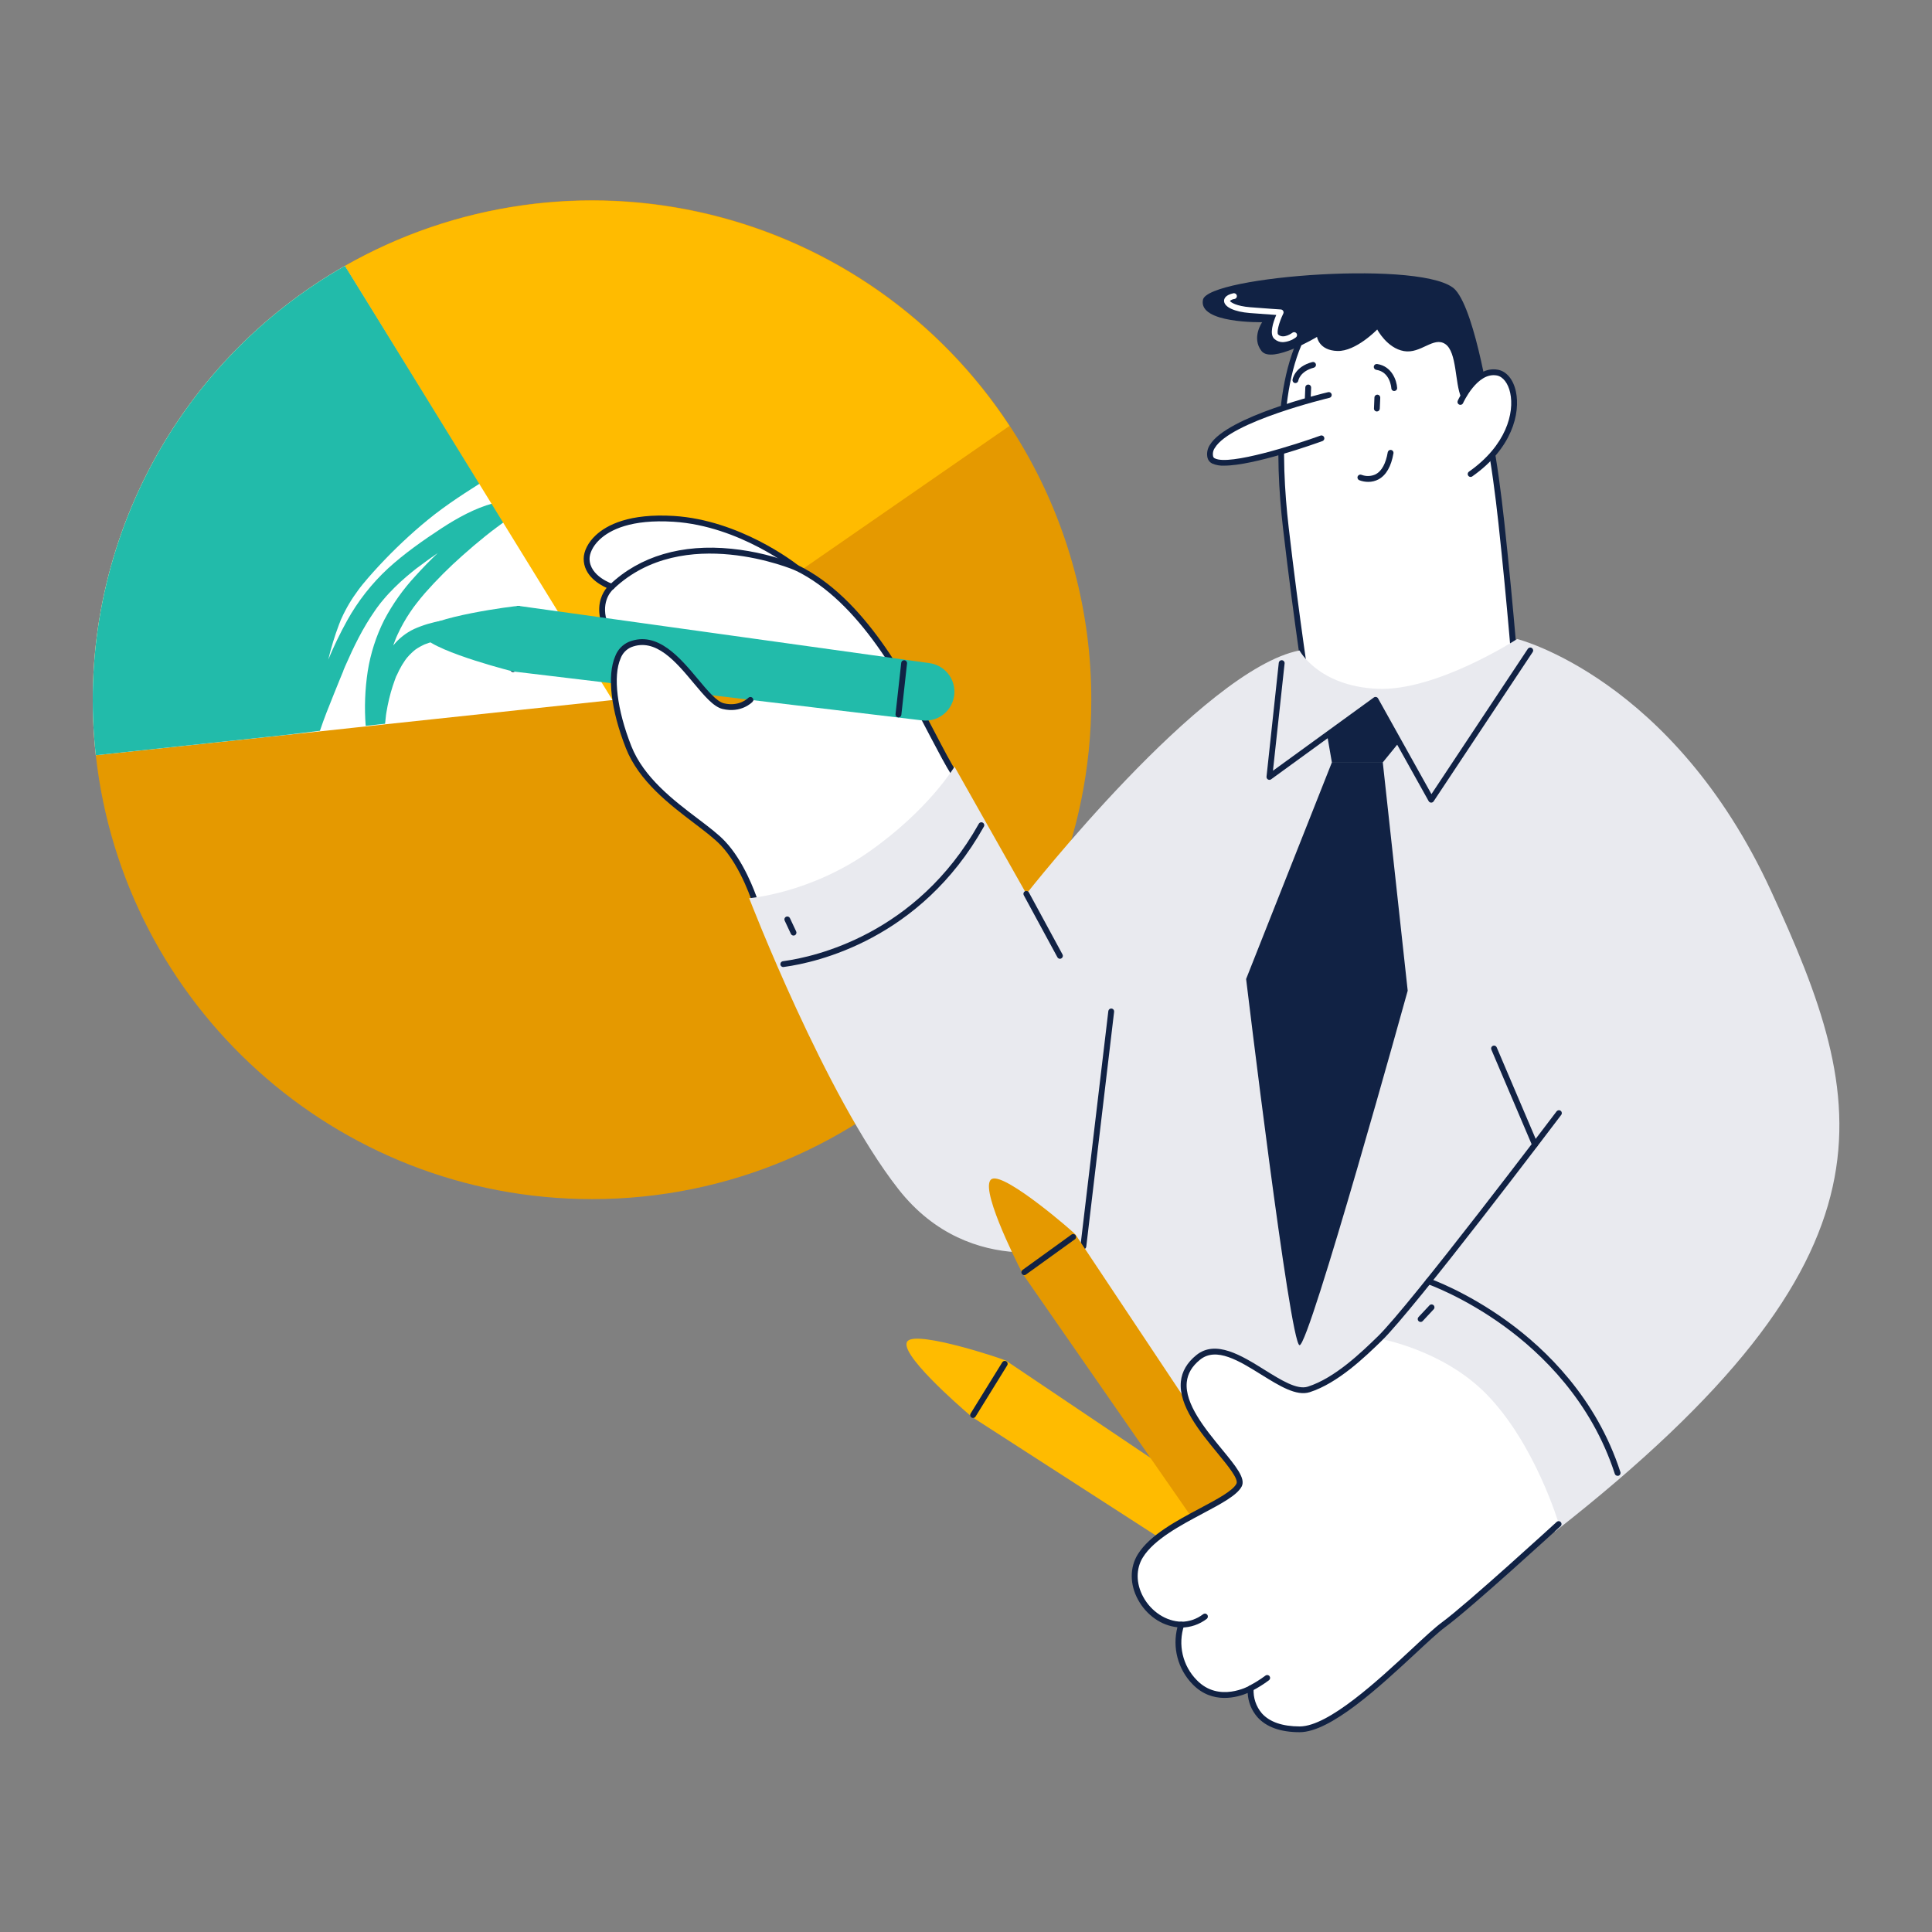 <svg width="1200" height="1200" viewBox="0 0 1200 1200" fill="none" xmlns="http://www.w3.org/2000/svg">
<rect x="0" y="0" width="1200" height="1200" fill="#808080" stroke="none"/>
<path d="M813.48 438.18C813.48 438.18 802.42 372.494 798.32 325.012C791.456 245.325 797.248 177.071 859.348 176.505C909.828 176.047 924.264 252.469 932.12 321.614C938.672 379.446 942.336 431.928 942.336 431.928L849.708 473.556L813.48 438.18Z" fill="white"/>
<path d="M849.708 475.328C849.256 475.312 848.824 475.128 848.504 474.808L812.284 439.472C812.004 439.2 811.816 438.844 811.756 438.46C811.672 437.94 803.684 386.651 796.9 328.049C791.672 282.903 790.984 222.819 817.384 192.987C827.948 181.011 842.104 174.915 859.444 174.698H859.924C911.192 174.698 926.324 250.397 934.372 324.518C940.456 380.471 944.216 431.292 944.264 431.748C944.288 432.12 944.2 432.488 944.008 432.808C943.816 433.128 943.532 433.38 943.192 433.532L850.564 475.12C850.3 475.26 850.004 475.332 849.708 475.328ZM815.176 437.304L850.116 471.364L940.48 430.808C939.852 422.616 936.24 375.892 930.696 324.904C922.78 252.385 908.204 178.373 859.792 178.373H859.36C843.08 178.529 829.828 184.264 819.972 195.433C794.516 224.216 795.296 283.193 800.432 327.627C806.816 382.772 814.26 431.388 815.176 437.304Z" fill="#112244"/>
<path d="M926.156 257.312C926.156 257.312 911.48 255.433 907.54 246.758C903.6 238.084 905.02 218.686 897.708 213.71C890.396 208.734 882.564 219.89 872.02 218.071C861.48 216.252 855.42 204.649 855.42 204.649C855.42 204.649 842.224 218.36 830.684 217.999C819.14 217.638 818.032 209.252 818.032 209.252C818.032 209.252 789.948 226.204 783.552 218.011C777.152 209.818 783.96 200.119 783.96 200.119C783.96 200.119 744.128 201.035 747.176 186.192C750.224 171.348 887.3 161.095 904.08 180.167C916.864 194.601 926.156 257.312 926.156 257.312Z" fill="#112244"/>
<path d="M907.068 249.662C907.068 249.662 916.336 228.842 930.068 231.445C943.804 234.047 948.864 269.53 913.444 294.434L907.068 249.662Z" fill="white"/>
<path d="M913.444 296.24C913.056 296.243 912.68 296.123 912.368 295.896C912.056 295.67 911.824 295.35 911.708 294.982C911.592 294.614 911.592 294.219 911.716 293.854C911.84 293.488 912.08 293.172 912.396 292.951C935.588 276.65 940.696 256.384 938.008 243.987C936.732 238.071 933.564 233.951 929.732 233.216C917.552 230.914 908.816 250.204 908.732 250.396C908.536 250.836 908.176 251.18 907.728 251.353C907.28 251.526 906.78 251.513 906.34 251.318C905.9 251.123 905.556 250.762 905.384 250.313C905.212 249.865 905.224 249.366 905.42 248.927C905.828 248.023 915.444 226.842 930.408 229.65C935.768 230.662 939.936 235.674 941.552 243.192C944.456 256.674 939.144 278.566 914.48 295.879C914.18 296.108 913.82 296.234 913.444 296.24Z" fill="#112244"/>
<path d="M825.372 245.324C825.372 245.324 746.516 264.023 751.804 284.023C755.008 296.072 820.948 272.204 820.948 272.204L825.372 245.324Z" fill="white"/>
<path d="M760.38 289.216C757.832 289.359 755.284 288.914 752.936 287.915C752.24 287.583 751.62 287.106 751.12 286.516C750.624 285.926 750.256 285.236 750.044 284.493C749.708 283.118 749.66 281.689 749.9 280.294C750.14 278.899 750.664 277.568 751.44 276.385C762.068 258.662 822.396 244.18 824.936 243.577C825.404 243.467 825.896 243.547 826.304 243.799C826.708 244.051 827 244.454 827.112 244.921C827.22 245.387 827.14 245.879 826.888 246.286C826.64 246.694 826.236 246.985 825.768 247.095C825.152 247.24 764.32 261.818 754.528 278.252C753.996 279.019 753.632 279.887 753.46 280.802C753.284 281.717 753.304 282.658 753.516 283.565C753.596 283.825 753.736 284.062 753.92 284.26C754.104 284.458 754.332 284.612 754.588 284.71C763.516 289.385 805.044 276.047 820.296 270.517C820.74 270.396 821.208 270.447 821.612 270.658C822.016 270.869 822.328 271.226 822.48 271.656C822.632 272.086 822.616 272.559 822.436 272.977C822.252 273.397 821.92 273.731 821.504 273.915C816.624 275.698 778.756 289.216 760.38 289.216ZM855.2 255.578H855.116C854.88 255.57 854.648 255.515 854.432 255.416C854.216 255.317 854.02 255.175 853.86 255C853.7 254.825 853.576 254.62 853.496 254.396C853.416 254.173 853.38 253.935 853.396 253.698L853.684 246.855C853.692 246.617 853.752 246.384 853.852 246.169C853.952 245.954 854.092 245.76 854.268 245.6C854.444 245.439 854.648 245.315 854.872 245.233C855.096 245.152 855.332 245.115 855.568 245.126C855.808 245.136 856.04 245.193 856.256 245.293C856.472 245.393 856.664 245.535 856.824 245.711C856.984 245.885 857.108 246.091 857.192 246.314C857.272 246.537 857.308 246.774 857.3 247.011L857.008 253.855C856.988 254.319 856.788 254.757 856.452 255.079C856.116 255.399 855.668 255.578 855.2 255.578Z" fill="#112244"/>
<path d="M812.272 249.312H812.2C811.72 249.291 811.268 249.079 810.944 248.725C810.62 248.37 810.448 247.901 810.468 247.421L810.756 240.589C810.764 240.352 810.82 240.119 810.92 239.903C811.02 239.688 811.16 239.494 811.336 239.333C811.512 239.171 811.716 239.047 811.94 238.964C812.16 238.882 812.396 238.845 812.636 238.855C812.872 238.864 813.104 238.92 813.32 239.02C813.536 239.119 813.732 239.26 813.892 239.435C814.052 239.609 814.18 239.814 814.26 240.037C814.344 240.26 814.38 240.497 814.372 240.734L814.08 247.577C814.06 248.043 813.86 248.483 813.524 248.805C813.188 249.128 812.74 249.31 812.272 249.312ZM865.984 242.891C865.524 242.891 865.08 242.716 864.744 242.4C864.408 242.084 864.204 241.652 864.176 241.192C864.176 240.734 863.42 230.987 854.84 229.71C854.36 229.639 853.928 229.382 853.64 228.993C853.352 228.604 853.228 228.117 853.3 227.637C853.368 227.158 853.628 226.726 854.016 226.437C854.404 226.148 854.892 226.025 855.372 226.095C864.588 227.469 867.528 236.409 867.78 240.939C867.796 241.176 867.764 241.414 867.684 241.639C867.608 241.864 867.488 242.071 867.328 242.249C867.172 242.427 866.98 242.572 866.764 242.676C866.552 242.78 866.32 242.841 866.08 242.855L865.984 242.891ZM804.612 237.939H804.332C803.86 237.864 803.436 237.606 803.152 237.221C802.868 236.835 802.748 236.353 802.816 235.879C802.816 235.541 804.176 227.746 815.104 224.878C815.568 224.755 816.06 224.821 816.476 225.062C816.892 225.303 817.192 225.698 817.316 226.161C817.44 226.625 817.372 227.118 817.132 227.533C816.892 227.947 816.496 228.249 816.032 228.372C807.372 230.649 806.396 236.36 806.396 236.421C806.324 236.843 806.104 237.227 805.78 237.505C805.452 237.782 805.04 237.936 804.612 237.939ZM849.852 299.301C847.932 299.303 846.028 298.947 844.236 298.253C843.796 298.062 843.448 297.705 843.272 297.259C843.096 296.812 843.1 296.314 843.292 295.873C843.484 295.432 843.84 295.085 844.284 294.907C844.732 294.73 845.232 294.737 845.672 294.927C847.096 295.472 848.62 295.719 850.144 295.653C851.672 295.587 853.164 295.209 854.54 294.542C858.252 292.517 860.756 287.903 861.972 280.819C862.08 280.372 862.352 279.983 862.736 279.731C863.12 279.479 863.584 279.382 864.04 279.46C864.492 279.538 864.896 279.785 865.172 280.152C865.448 280.519 865.576 280.977 865.528 281.433C864.116 289.686 860.984 295.168 856.224 297.735C854.264 298.779 852.076 299.318 849.852 299.301Z" fill="#112244"/>
<path d="M796.828 212.517C794.86 212.54 792.956 211.812 791.504 210.481C788.284 207.601 790.804 200.035 792.708 195.625C789.396 195.396 783.248 194.975 776.236 194.42C766.816 193.662 760.576 190.806 760.296 187.071C760.212 185.734 760.828 183.312 766.008 182.167C766.244 182.11 766.484 182.1 766.724 182.138C766.96 182.177 767.188 182.262 767.396 182.39C767.6 182.517 767.776 182.685 767.916 182.882C768.052 183.079 768.152 183.302 768.204 183.537C768.256 183.773 768.26 184.016 768.216 184.253C768.172 184.49 768.08 184.716 767.948 184.917C767.812 185.119 767.644 185.292 767.44 185.425C767.24 185.559 767.016 185.652 766.78 185.698C765.736 185.816 764.748 186.234 763.936 186.902C764.332 187.758 767.888 190.143 776.528 190.83C786.972 191.674 795.468 192.204 795.552 192.216C795.848 192.232 796.136 192.323 796.388 192.478C796.64 192.633 796.852 192.849 797 193.106C797.148 193.362 797.232 193.652 797.244 193.949C797.252 194.246 797.188 194.54 797.056 194.806C794.26 200.565 792.78 206.77 793.936 207.818C797.284 210.806 802.672 206.722 802.72 206.674C803.1 206.381 803.58 206.252 804.056 206.314C804.532 206.376 804.964 206.625 805.256 207.005C805.548 207.385 805.676 207.866 805.616 208.342C805.552 208.817 805.304 209.249 804.924 209.541C802.576 211.303 799.76 212.338 796.828 212.517Z" fill="white"/>
<path d="M677.828 434.676C677.828 605.956 538.984 744.788 367.716 744.788C208.088 744.788 76.617 624.16 59.508 469.084C52.797 408.844 63.875 347.956 91.373 293.938C118.871 239.921 161.586 195.138 214.244 165.119H214.317C261.48 138.216 314.884 124.175 369.181 124.403C423.48 124.63 476.764 139.117 523.7 166.413C570.636 193.71 609.58 232.858 636.628 279.938C663.68 327.018 677.884 380.378 677.828 434.676Z" fill="#E59900"/>
<path d="M381.728 434.676L239.064 449.904L227.016 451.204L198.533 454.28L174.364 456.868L59.508 469.084C52.797 408.844 63.875 347.956 91.373 293.938C118.871 239.921 161.586 195.138 214.244 165.119H214.317L289.848 286.807L298.173 300.216L306.016 312.795L313.125 324.156L381.547 434.34L381.728 434.676Z" fill="white"/>
<path d="M313.125 324.156C311.558 325.289 309.992 326.445 308.45 327.602L306.558 329.048C306.498 329.048 306.197 329.313 306.028 329.457H305.944L305.438 329.867C304.233 330.831 302.944 331.819 301.715 332.795C296.799 336.747 291.98 340.831 287.257 345.048C279.022 352.329 271.244 360.111 263.968 368.349C263.052 369.41 262.16 370.482 261.269 371.554L260.064 373.072L259.546 373.723L259.196 374.169L259.124 374.253C259.106 374.286 259.082 374.315 259.052 374.337L258.739 374.735L258.064 375.627L256.859 377.205C256.16 378.181 255.474 379.157 254.799 380.169C251.79 384.616 249.15 389.303 246.907 394.181C246.751 394.53 246.594 394.868 246.45 395.205L246.22 395.711C246.185 395.768 246.157 395.828 246.136 395.892C246.136 395.976 246.076 396.037 246.076 396.049C245.931 396.386 245.799 396.723 245.666 397.073C245.22 398.193 244.799 399.313 244.389 400.448L244.232 400.916C247.706 396.607 252.098 393.128 257.088 390.735C262.628 388.261 268.463 386.507 274.45 385.518C275.914 385.144 277.466 385.352 278.78 386.098C280.094 386.844 281.068 388.07 281.498 389.518C281.901 390.983 281.706 392.549 280.956 393.87C280.206 395.191 278.962 396.161 277.498 396.567C274.39 397.157 271.293 397.771 268.245 398.699C266.835 399.121 265.438 399.603 264.04 400.132L263.775 400.216L263.654 400.288L262.908 400.628C262.245 400.928 261.582 401.276 260.944 401.64C259.839 402.248 258.773 402.924 257.751 403.664L257.63 403.748H257.702L257.076 404.228C256.582 404.652 256.1 405.084 255.63 405.544C254.741 406.38 253.897 407.268 253.1 408.192C252.811 408.532 252.546 408.868 252.269 409.216C252.16 409.376 251.751 409.904 251.63 410.096C250.252 412.056 249.02 414.112 247.944 416.252C247.377 417.34 246.895 418.448 246.377 419.556C246.382 419.532 246.382 419.508 246.377 419.484C246.315 419.592 246.263 419.704 246.22 419.82V419.76C246.153 419.956 246.072 420.152 245.98 420.34C245.763 420.892 245.558 421.424 245.365 421.976C243.41 427.272 241.875 432.716 240.775 438.252C240.474 439.724 240.208 441.216 239.968 442.712C239.883 443.28 239.787 443.916 239.702 444.46C239.698 444.544 239.698 444.628 239.702 444.712C239.642 445.108 239.594 445.52 239.558 445.916C239.413 447.12 239.293 448.328 239.184 449.532L227.136 450.832C226.262 439.52 226.687 428.144 228.401 416.928C230.16 405.816 233.631 395.047 238.69 385C243.898 375.135 250.379 365.996 257.968 357.819C262.418 352.887 267.06 348.116 271.896 343.506C267.666 346.433 263.462 349.409 259.401 352.53L259.293 352.614H259.233C259.165 352.653 259.104 352.701 259.052 352.759C258.678 353.048 258.305 353.325 257.944 353.627C257.269 354.149 256.606 354.679 255.956 355.217C254.775 356.173 253.618 357.137 252.486 358.108C249.907 360.313 247.413 362.59 245.016 364.976C242.618 367.361 240.317 369.795 238.136 372.422C237.606 373.048 237.076 373.699 236.558 374.325C236.365 374.579 236.172 374.831 235.968 375.073C235.968 375.157 235.847 375.217 235.799 375.289L235.69 375.446C234.738 376.651 233.811 377.94 232.919 379.229C229.196 384.599 225.82 390.201 222.811 396C219.762 401.832 217.016 407.808 214.377 413.832C214.052 414.604 213.714 415.376 213.401 416.132C213.401 416.264 213.304 416.352 213.268 416.448C213.273 416.484 213.273 416.52 213.268 416.556C213.268 416.556 213.268 416.556 213.268 416.616C213.273 416.636 213.273 416.656 213.268 416.676C213.136 416.94 213.028 417.24 212.907 417.52C212.292 418.976 211.702 420.436 211.1 421.892C209.814 425.04 208.538 428.196 207.268 431.364C204.268 438.808 201.244 446.292 198.714 453.904L177.1 456.532L174.425 456.82L59.508 469.084C52.797 408.844 63.875 347.956 91.373 293.938C118.871 239.921 161.586 195.138 214.244 165.119H214.317L289.848 286.807L290.655 288.096L298.173 300.216C291.872 304.216 285.582 308.253 279.45 312.542C276.426 314.662 272.751 317.361 270.221 319.301C267.69 321.241 264.317 324.024 261.546 326.361C251.027 335.334 241.114 344.994 231.871 355.277C229.574 357.823 227.341 360.418 225.172 363.06L223.594 365.06C223.503 365.172 223.418 365.288 223.341 365.41L222.654 366.313C221.63 367.687 220.654 369.072 219.69 370.494C217.78 373.329 216.03 376.27 214.449 379.301C213.642 380.819 212.883 382.374 212.184 383.94L211.714 384.964C211.714 384.964 211.522 385.422 211.389 385.747V385.831C211.362 385.885 211.342 385.942 211.329 386C211.244 386.205 211.148 386.422 211.136 386.47C210.955 386.916 210.786 387.362 210.606 387.795C207.896 394.948 205.65 402.268 203.883 409.712C207.328 401.428 211.234 393.342 215.582 385.494C222.304 373.357 230.928 362.374 241.124 352.964C251.329 343.663 262.811 335.614 274.305 328.084C284.185 321.65 294.787 315.783 306.173 312.626L313.125 324.156Z" fill="#22BBAA"/>
<path d="M627.02 264.53L381.547 434.412L380.342 434.7L214.244 165.119H214.317C282.863 126.152 363.672 114.742 440.328 133.206C516.984 151.671 583.736 198.625 627.02 264.53Z" fill="#FFBB00"/>
<path d="M318.691 417.46H318.522C318.286 417.436 318.056 417.368 317.845 417.26C317.635 417.148 317.448 417 317.296 416.816C317.144 416.632 317.029 416.424 316.958 416.196C316.888 415.968 316.862 415.732 316.884 415.496L320.197 377.964C320.24 377.485 320.472 377.042 320.842 376.734C321.211 376.425 321.688 376.276 322.167 376.319C322.646 376.363 323.089 376.595 323.397 376.964C323.706 377.333 323.855 377.81 323.812 378.289L320.474 415.82C320.435 416.268 320.23 416.684 319.9 416.984C319.57 417.288 319.139 417.456 318.691 417.46Z" fill="#112244"/>
<path d="M193.545 402C197.622 393.005 203 384.658 209.509 377.229C211.04 375.483 208.485 372.916 206.943 374.675C200.217 382.322 194.652 390.916 190.425 400.18C189.473 402.276 192.582 404.12 193.545 402ZM184.039 425.24C184.056 425.34 184.08 425.436 184.112 425.532C184.112 425.532 184.112 425.592 184.112 425.616C184.112 425.64 184.075 425.436 184.039 425.24ZM190.172 400.06C190.158 400.096 190.138 400.128 190.112 400.156C190.144 400.068 190.185 399.985 190.232 399.905L190.172 400.06Z" fill="#22BBAA"/>
<path d="M184.124 425.652C184.124 425.568 184.124 425.436 184.039 425.24C184.056 425.34 184.08 425.436 184.112 425.532C184.112 425.532 184.124 425.628 184.124 425.652ZM184.328 421.448C184.319 421.38 184.319 421.308 184.328 421.24C184.321 421.264 184.321 421.292 184.328 421.316C184.32 421.356 184.32 421.404 184.328 421.448ZM190.184 400.06C190.184 400.06 190.184 400.06 190.184 400.12C190.17 400.156 190.15 400.188 190.124 400.216C190.141 400.164 190.161 400.112 190.184 400.06ZM239.112 422.304C239.118 422.34 239.118 422.376 239.112 422.412C239.122 422.436 239.122 422.468 239.112 422.496C239.107 422.516 239.107 422.536 239.112 422.556C239.094 422.472 239.094 422.384 239.112 422.304ZM239.124 422.216C239.129 422.236 239.129 422.26 239.124 422.28V422.216ZM246.184 395.952L246.124 396.097C246.139 396.047 246.16 395.998 246.184 395.952ZM246.269 419.748C246.274 419.772 246.274 419.796 246.269 419.82V419.904C246.254 419.944 246.234 419.98 246.208 420.012V420.072C246.22 419.964 246.24 419.856 246.269 419.748ZM251.919 409.7C251.982 409.628 252.039 409.552 252.088 409.472L251.919 409.7ZM257.678 403.916H257.606L257.727 403.832L257.678 403.916ZM300.124 326.952L300.354 326.867L300.173 326.94L300.124 326.952Z" fill="#22BBAA"/>
<path d="M591.788 482.568C577.848 456.688 548.644 380.675 494.74 352.663C494.74 352.663 460.632 324.951 418.512 322.289C376.39 319.626 364.354 338.193 364.354 347.024C364.354 359.434 380.017 364.446 380.017 364.446C380.017 364.446 371.993 370.747 374.547 383.627C377.101 396.506 468.272 412 466.116 434.676C463.956 457.352 591.788 482.568 591.788 482.568Z" fill="white"/>
<path d="M592.764 482.556C592.46 482.556 592.16 482.48 591.892 482.336C591.628 482.192 591.4 481.98 591.236 481.724C587.38 475.7 582.984 467.268 577.9 457.628C560.536 424.216 534.224 373.832 493.968 354.278C493.848 354.213 493.728 354.136 493.62 354.049C493.284 353.772 459.452 326.687 418.428 324.073C391.92 322.398 378.824 329.145 372.475 335.109C367.836 339.458 366.186 344.109 366.186 347.013C366.186 357.94 380.402 362.675 380.547 362.675C380.854 362.78 381.128 362.964 381.34 363.21C381.552 363.456 381.694 363.754 381.752 364.073C381.812 364.397 381.783 364.731 381.666 365.039C381.549 365.347 381.349 365.617 381.089 365.82C380.8 366.049 373.981 371.663 376.27 383.23C377.137 387.591 395.306 394.013 411.332 399.676C438.488 409.316 469.272 420.156 467.896 434.796C467.876 435.032 467.808 435.264 467.696 435.476C467.584 435.684 467.432 435.872 467.248 436.024C467.064 436.176 466.852 436.292 466.624 436.36C466.396 436.432 466.16 436.456 465.92 436.436C465.44 436.392 465 436.156 464.692 435.788C464.384 435.416 464.236 434.94 464.284 434.46C465.38 422.64 434.728 411.796 410.064 403.132C386.981 394.977 373.92 390.061 372.716 383.977C370.812 374.338 374.342 368.145 376.788 365.133C372.029 362.989 362.535 357.422 362.535 347.061C362.535 342.326 365.306 336.88 369.968 332.519C376.836 326.073 390.848 318.759 418.62 320.47C459.308 323.049 493.004 348.989 495.728 351.109C536.972 371.242 563.572 422.192 581.176 455.928C586.224 465.568 590.584 474 594.356 479.808C594.616 480.212 594.704 480.704 594.6 481.172C594.5 481.644 594.216 482.052 593.812 482.316C593.496 482.5 593.132 482.584 592.764 482.556Z" fill="#112244"/>
<path d="M577.356 411.892L322.282 376.349C320.727 376.133 265.389 383.374 262.04 392.012C258.558 401.084 308.896 414.544 317.33 416.736C318.122 416.94 318.927 417.088 319.739 417.18L572.752 447.448C575.392 447.764 578.072 447.488 580.592 446.644C583.112 445.796 585.412 444.4 587.324 442.556C589.24 440.708 590.716 438.46 591.656 435.972C592.592 433.484 592.964 430.82 592.74 428.168C592.412 424.112 590.704 420.288 587.908 417.328C585.112 414.368 581.388 412.452 577.356 411.892Z" fill="#22BBAA"/>
<path d="M557.972 445.592H557.824C557.348 445.536 556.912 445.296 556.612 444.92C556.312 444.548 556.172 444.068 556.224 443.592L559.764 411.688C559.792 411.452 559.864 411.22 559.98 411.012C560.096 410.8 560.248 410.616 560.436 410.468C560.62 410.32 560.836 410.208 561.064 410.14C561.296 410.072 561.536 410.052 561.772 410.08C562.008 410.104 562.24 410.176 562.448 410.292C562.656 410.408 562.84 410.564 562.992 410.748C563.14 410.936 563.252 411.148 563.32 411.38C563.384 411.608 563.408 411.848 563.38 412.084L559.848 443.988C559.796 444.444 559.572 444.86 559.224 445.16C558.876 445.456 558.428 445.608 557.972 445.592Z" fill="#112244"/>
<path d="M591.788 482.568C591.788 482.568 562.464 540.196 469.524 561.592C469.524 561.592 462.296 537.772 448.956 523.736C435.62 509.7 401.776 492.832 390.427 464.036C378.017 432.52 378.137 405.484 391.414 400.276C417.124 390.205 435.5 434.688 449.248 438.592C461.944 442.204 466.116 434.676 466.116 434.676L591.788 482.568Z" fill="white"/>
<path d="M469.524 563.4C469.136 563.4 468.76 563.276 468.452 563.048C468.14 562.816 467.912 562.492 467.8 562.124C467.728 561.88 460.572 538.544 447.656 524.976C443.68 520.808 437.872 516.4 431.16 511.292C415.86 499.664 396.824 485.196 388.752 464.7C379.378 440.916 376.92 419.52 382.162 407.484C382.916 405.496 384.068 403.68 385.548 402.152C387.026 400.624 388.802 399.411 390.764 398.591C408.344 391.699 422.356 408.472 433.608 421.94C439.56 429.06 445.176 435.772 449.632 436.844C459.164 439.108 464.572 433.664 464.8 433.424C465.136 433.092 465.584 432.9 466.056 432.896C466.528 432.892 466.98 433.072 467.324 433.396C467.664 433.72 467.864 434.168 467.88 434.636C467.9 435.108 467.732 435.568 467.416 435.916C467.128 436.216 460.416 443.144 448.788 440.352C443.176 439.012 437.452 432.18 430.836 424.264C419.776 411.012 407.232 396.025 392.077 401.964C390.564 402.62 389.2 403.576 388.065 404.772C386.93 405.968 386.05 407.384 385.475 408.928C380.656 419.94 383.222 440.808 392.113 463.376C399.812 482.928 418.404 497.108 433.344 508.412C440.188 513.616 446.088 518.048 450.272 522.484C461.908 534.712 468.848 553.808 470.752 559.46C560.464 538.208 590.912 480.52 591.236 479.94C591.344 479.728 591.492 479.544 591.672 479.388C591.856 479.236 592.064 479.12 592.292 479.044C592.516 478.972 592.756 478.944 592.992 478.964C593.228 478.984 593.46 479.048 593.668 479.156C593.88 479.268 594.068 479.416 594.224 479.596C594.376 479.776 594.492 479.988 594.564 480.212C594.636 480.44 594.664 480.676 594.644 480.912C594.628 481.148 594.56 481.38 594.452 481.592C594.14 482.208 586.5 496.94 567.272 514.496C549.596 530.64 518.356 552.232 469.968 563.364C469.824 563.396 469.672 563.408 469.524 563.4ZM379.969 366.253C379.61 366.246 379.262 366.132 378.968 365.926C378.674 365.721 378.448 365.432 378.319 365.098C378.19 364.763 378.163 364.397 378.242 364.048C378.322 363.698 378.503 363.379 378.764 363.133C397.439 345.41 423.572 337.711 454.344 340.844C468.472 342.274 482.328 345.693 495.5 351C495.936 351.203 496.272 351.57 496.436 352.021C496.6 352.472 496.576 352.969 496.372 353.404C496.172 353.838 495.804 354.175 495.352 354.338C494.9 354.502 494.404 354.48 493.968 354.277C493.272 353.976 424.488 324.626 381.174 365.723C380.85 366.041 380.422 366.23 379.969 366.253Z" fill="#112244"/>
<path d="M807.152 404.012C807.152 404.012 818.792 426.156 855.48 427.82C892.164 429.484 942.336 396.892 942.336 396.892C942.336 396.892 1039.1 421.096 1100 553.316C1160.9 685.532 1185.92 778.884 965.768 951.344L748.368 899.464L670.116 787.34V773.484C670.116 773.484 603.44 796.572 557.972 738.544C512.5 680.52 465.332 557.892 465.332 557.892C465.332 557.892 502.776 555.016 539.848 528.976C576.924 502.94 592.864 476.196 592.864 476.196L637.512 555.196C637.512 555.196 747.044 415.652 807.152 404.012Z" fill="#E9EAEF"/>
<path d="M672.888 775.968H672.672C672.428 775.94 672.196 775.868 671.988 775.748C671.776 775.632 671.592 775.472 671.44 775.28C671.292 775.088 671.184 774.872 671.124 774.636C671.06 774.404 671.044 774.16 671.08 773.92L688.404 627.992C688.464 627.516 688.712 627.084 689.088 626.788C689.464 626.492 689.94 626.356 690.416 626.412C690.652 626.44 690.88 626.512 691.088 626.628C691.292 626.744 691.476 626.896 691.624 627.084C691.768 627.268 691.876 627.484 691.94 627.712C692.004 627.94 692.024 628.176 691.996 628.412L674.696 774.34C674.648 774.788 674.44 775.204 674.104 775.504C673.772 775.804 673.336 775.972 672.888 775.968Z" fill="#112244"/>
<path d="M838.552 988.884L624.864 845.148C623.548 844.268 570.644 826.524 563.872 832.836C556.764 839.464 596.116 873.62 602.74 879.28C603.348 879.804 603.992 880.284 604.668 880.716L818.84 1018.81C821.08 1020.27 823.616 1021.2 826.264 1021.55C828.916 1021.9 831.608 1021.66 834.148 1020.83C836.688 1020 839.012 1018.62 840.952 1016.78C842.888 1014.94 844.388 1012.69 845.348 1010.2C846.796 1006.4 846.916 1002.22 845.68 998.352C844.448 994.48 841.932 991.14 838.552 988.884Z" fill="#FFBB00"/>
<path d="M604.404 880.716C604.08 880.716 603.764 880.632 603.488 880.468C603.208 880.308 602.98 880.072 602.82 879.792C602.664 879.508 602.584 879.192 602.592 878.868C602.6 878.544 602.692 878.232 602.864 877.956L622.548 846.112C622.804 845.712 623.208 845.428 623.672 845.32C624.136 845.212 624.624 845.296 625.028 845.544C625.432 845.796 625.72 846.196 625.832 846.66C625.944 847.12 625.868 847.608 625.62 848.016L605.936 879.86C605.776 880.124 605.548 880.34 605.28 880.488C605.012 880.64 604.712 880.716 604.404 880.716ZM807.152 1010.91C806.828 1010.91 806.512 1010.82 806.236 1010.65C805.956 1010.49 805.728 1010.25 805.572 1009.97C805.416 1009.68 805.34 1009.36 805.348 1009.04C805.356 1008.72 805.452 1008.4 805.624 1008.13L822.78 980.992C823.036 980.588 823.444 980.3 823.912 980.196C824.384 980.092 824.872 980.176 825.28 980.432C825.684 980.692 825.972 981.1 826.076 981.568C826.184 982.036 826.096 982.528 825.84 982.932L808.684 1010.07C808.52 1010.32 808.292 1010.54 808.028 1010.68C807.76 1010.83 807.46 1010.91 807.152 1010.91Z" fill="#112244"/>
<path d="M810.72 981.188L668.008 766.812C667.14 765.496 624.996 728.908 616.332 732.16C607.236 735.568 630.572 782.16 634.536 789.92C634.896 790.628 635.3 791.316 635.744 791.98L781.068 1001.34C782.588 1003.53 784.572 1005.35 786.884 1006.67C789.192 1007.99 791.768 1008.78 794.42 1008.98C797.072 1009.19 799.74 1008.8 802.224 1007.84C804.708 1006.89 806.944 1005.39 808.78 1003.46C811.576 1000.52 813.292 996.712 813.644 992.664C813.996 988.616 812.968 984.572 810.72 981.188Z" fill="#E59900"/>
<path d="M636.224 792.016C635.84 792.02 635.468 791.9 635.156 791.672C634.844 791.448 634.612 791.132 634.496 790.764C634.376 790.4 634.38 790.008 634.5 789.644C634.62 789.28 634.852 788.964 635.164 788.74L665.5 766.824C665.692 766.684 665.912 766.584 666.144 766.528C666.372 766.472 666.612 766.464 666.848 766.504C667.08 766.54 667.308 766.624 667.508 766.748C667.712 766.872 667.888 767.036 668.024 767.228C668.164 767.42 668.264 767.636 668.32 767.868C668.376 768.1 668.384 768.34 668.348 768.572C668.308 768.808 668.224 769.032 668.1 769.232C667.976 769.436 667.816 769.612 667.62 769.752L637.272 791.632C636.976 791.872 636.608 792.008 636.224 792.016ZM773.996 989.656C773.612 989.656 773.24 989.532 772.932 989.308C772.624 989.084 772.396 988.764 772.28 988.4C772.16 988.036 772.164 987.644 772.284 987.28C772.404 986.916 772.636 986.604 772.948 986.38L799.152 967.848C799.544 967.572 800.032 967.46 800.504 967.54C800.976 967.62 801.4 967.884 801.676 968.276C801.956 968.668 802.068 969.156 801.988 969.628C801.904 970.1 801.64 970.524 801.248 970.8L775.032 989.332C774.728 989.544 774.368 989.656 773.996 989.656Z" fill="#112244"/>
<path d="M856.852 831.488C856.852 831.488 830.116 857.452 812.828 862.992C795.54 868.536 763.66 827.316 744.152 843.1C712.296 868.848 775.48 911.124 769.528 922.428C763.576 933.728 720.912 945.848 708.2 966.332C697.356 983.824 713.176 1008.66 733.624 1009.06C731.608 1015.2 731.312 1021.78 732.776 1028.08C734.236 1034.39 737.396 1040.17 741.912 1044.8C756.828 1060.27 776.732 1048.67 776.732 1048.67C776.732 1048.67 773.912 1073.97 807.152 1074.09C832.54 1074.09 880.648 1020.81 896.636 1009.03C912.624 997.248 968.168 946.38 968.168 946.38C968.168 946.38 953.516 896.752 923.12 865.788C895.96 838.184 856.852 831.488 856.852 831.488Z" fill="white"/>
<path d="M807.224 1075.9C795.356 1075.9 786.528 1072.72 780.984 1066.52C777.348 1062.35 775.228 1057.08 774.96 1051.55C768.72 1054.2 753.032 1058.88 740.672 1046.06C736.212 1041.46 733.012 1035.8 731.372 1029.61C729.732 1023.42 729.712 1016.92 731.308 1010.72C721.332 1009.67 712.104 1003.26 706.816 993.536C701.684 984.08 701.648 973.56 706.732 965.38C714.152 953.428 730.828 944.548 745.564 936.716C755.888 931.224 765.648 926.028 767.96 921.596C769.48 918.704 762.684 910.452 756.116 902.452C745.344 889.356 731.948 873.052 733.464 858.076C734.104 851.836 737.332 846.316 743.044 841.704C755.092 831.944 771.176 841.944 785.344 850.776C795.78 857.268 805.636 863.416 812.332 861.268C829.2 855.872 845.696 839.848 855.564 830.268L855.66 830.184C875.912 810.524 965.876 691.544 966.792 690.34C966.932 690.14 967.112 689.972 967.316 689.844C967.524 689.716 967.752 689.632 967.992 689.592C968.232 689.556 968.476 689.568 968.712 689.628C968.948 689.684 969.168 689.792 969.364 689.94C969.556 690.084 969.72 690.268 969.84 690.48C969.96 690.688 970.036 690.924 970.068 691.164C970.096 691.404 970.076 691.648 970.008 691.884C969.94 692.116 969.828 692.332 969.672 692.52C965.96 697.424 878.624 812.92 858.176 832.776L858.08 832.872C847.984 842.668 831.104 859.052 813.504 864.704C805.2 867.368 794.66 860.788 783.492 853.86C769.708 845.28 755.452 836.388 745.38 844.536C740.368 848.584 737.672 853.148 737.128 858.476C735.756 871.944 748.624 887.608 758.96 900.184C767.6 910.692 773.852 918.26 771.224 923.296C768.392 928.716 758.624 933.92 747.32 939.932C733.008 947.548 716.78 956.188 709.864 967.32C705.476 974.368 705.548 983.536 710.056 991.824C715.044 1001.03 724.356 1007.09 733.78 1007.27C734.064 1007.28 734.344 1007.35 734.596 1007.49C734.848 1007.62 735.064 1007.82 735.224 1008.05C735.384 1008.29 735.488 1008.56 735.524 1008.84C735.56 1009.12 735.528 1009.41 735.428 1009.68C733.5 1015.5 733.22 1021.75 734.612 1027.72C736.008 1033.7 739.024 1039.17 743.332 1043.54C757.104 1057.82 775.756 1047.15 775.936 1047.15C776.224 1046.98 776.556 1046.9 776.888 1046.91C777.224 1046.92 777.548 1047.02 777.828 1047.2C778.108 1047.39 778.332 1047.64 778.476 1047.94C778.62 1048.24 778.68 1048.58 778.648 1048.91C778.32 1054.47 780.152 1059.95 783.768 1064.19C788.588 1069.56 796.504 1072.3 807.272 1072.32C825.176 1072.32 856.276 1043.4 876.852 1024.26C884.6 1017.03 891.312 1010.82 895.66 1007.63C911.42 996.056 966.48 945.656 967.036 945.148C967.396 944.892 967.84 944.776 968.28 944.824C968.72 944.868 969.128 945.076 969.428 945.408C969.724 945.736 969.892 946.164 969.896 946.608C969.896 947.052 969.736 947.48 969.444 947.812C967.168 949.884 913.684 998.848 897.756 1010.54C893.564 1013.62 886.912 1019.78 879.276 1026.91C856.984 1047.56 826.504 1075.9 807.224 1075.9Z" fill="#112244"/>
<path d="M733.624 1010.91C733.144 1010.91 732.684 1010.72 732.344 1010.38C732.004 1010.04 731.816 1009.58 731.816 1009.1C731.816 1008.62 732.004 1008.16 732.344 1007.82C732.684 1007.48 733.144 1007.3 733.624 1007.3C738.528 1007.27 743.292 1005.65 747.2 1002.68C747.568 1002.36 748.044 1002.2 748.528 1002.23C749.012 1002.26 749.464 1002.49 749.784 1002.86C750.104 1003.22 750.264 1003.7 750.232 1004.18C750.2 1004.67 749.976 1005.12 749.612 1005.44C745.028 1008.97 739.408 1010.9 733.624 1010.91ZM776.732 1050.48C776.324 1050.48 775.924 1050.35 775.604 1050.1C775.28 1049.84 775.052 1049.49 774.956 1049.1C774.86 1048.7 774.9 1048.28 775.072 1047.91C775.244 1047.54 775.536 1047.24 775.9 1047.06C779.432 1045.24 782.804 1043.13 785.984 1040.75C786.364 1040.46 786.844 1040.33 787.32 1040.39C787.796 1040.46 788.228 1040.7 788.52 1041.08C788.812 1041.46 788.944 1041.94 788.88 1042.42C788.816 1042.9 788.568 1043.33 788.188 1043.62C784.824 1046.13 781.26 1048.36 777.528 1050.28C777.28 1050.41 777.008 1050.47 776.732 1050.48ZM953.372 712.716C953.016 712.712 952.668 712.604 952.376 712.408C952.08 712.212 951.848 711.932 951.708 711.604L926.276 651.872C926.108 651.432 926.12 650.948 926.304 650.52C926.488 650.092 926.828 649.748 927.26 649.568C927.688 649.384 928.172 649.376 928.608 649.54C929.048 649.708 929.4 650.04 929.6 650.46L955.032 710.172C955.132 710.392 955.184 710.632 955.188 710.872C955.192 711.112 955.152 711.352 955.064 711.576C954.972 711.8 954.84 712.004 954.672 712.176C954.504 712.352 954.304 712.488 954.084 712.58C953.856 712.672 953.616 712.716 953.372 712.716ZM658.368 595.52C658.044 595.52 657.724 595.432 657.444 595.268C657.164 595.104 656.936 594.864 656.78 594.58L635.876 556.028C635.76 555.816 635.692 555.588 635.664 555.352C635.64 555.116 635.664 554.876 635.732 554.648C635.8 554.42 635.912 554.208 636.06 554.024C636.212 553.84 636.396 553.688 636.604 553.576C636.812 553.46 637.04 553.392 637.276 553.364C637.512 553.34 637.752 553.364 637.98 553.432C638.208 553.5 638.42 553.612 638.604 553.76C638.788 553.908 638.944 554.096 639.056 554.304L659.96 592.856C660.18 593.272 660.224 593.76 660.092 594.212C659.956 594.66 659.648 595.04 659.236 595.268C658.972 595.42 658.676 595.508 658.368 595.52ZM486.464 600.64C486.072 600.636 485.696 600.504 485.388 600.264C485.076 600.024 484.856 599.692 484.752 599.316C484.632 598.848 484.7 598.348 484.944 597.928C485.188 597.508 485.584 597.2 486.052 597.076C486.164 597.076 486.548 596.98 487.188 596.892C505.74 594.316 569.272 580.556 607.912 511.748C608.02 511.528 608.172 511.332 608.36 511.172C608.544 511.012 608.764 510.892 608.996 510.82C609.232 510.748 609.48 510.724 609.724 510.752C609.968 510.776 610.204 510.852 610.42 510.972C610.632 511.092 610.82 511.256 610.968 511.452C611.116 511.648 611.224 511.872 611.284 512.108C611.344 512.348 611.356 512.596 611.316 512.84C611.276 513.08 611.188 513.312 611.056 513.52C571.608 583.772 506.644 597.856 487.68 600.472L486.944 600.58C486.788 600.624 486.628 600.644 486.464 600.64ZM492.872 581.088C492.528 581.084 492.192 580.984 491.904 580.8C491.612 580.616 491.38 580.352 491.236 580.04L487.32 571.688C487.152 571.264 487.156 570.788 487.328 570.364C487.496 569.94 487.824 569.596 488.236 569.4C488.652 569.208 489.124 569.176 489.56 569.316C489.996 569.456 490.36 569.76 490.584 570.16L494.512 578.508C494.616 578.724 494.676 578.956 494.688 579.196C494.7 579.432 494.664 579.672 494.584 579.896C494.504 580.12 494.38 580.324 494.216 580.5C494.056 580.676 493.86 580.82 493.644 580.916C493.404 581.032 493.14 581.088 492.872 581.088ZM1004.7 916.656C1004.32 916.66 1003.95 916.548 1003.65 916.332C1003.34 916.116 1003.11 915.808 1002.99 915.452C988.372 870.304 957.564 840.668 934.312 823.764C909.008 805.376 886.912 797.62 886.696 797.548C886.472 797.468 886.264 797.344 886.088 797.184C885.908 797.028 885.764 796.832 885.664 796.62C885.56 796.404 885.5 796.172 885.488 795.932C885.476 795.696 885.508 795.456 885.588 795.232C885.668 795.008 885.788 794.8 885.948 794.624C886.108 794.448 886.3 794.304 886.516 794.2C886.728 794.096 886.964 794.036 887.2 794.024C887.44 794.012 887.676 794.044 887.9 794.124C888.128 794.208 910.66 802.1 936.36 820.764C960.096 837.992 991.528 868.22 1006.46 914.344C1006.53 914.572 1006.56 914.812 1006.53 915.052C1006.51 915.288 1006.44 915.52 1006.33 915.732C1006.22 915.944 1006.06 916.132 1005.88 916.284C1005.7 916.436 1005.48 916.552 1005.25 916.62C1005.07 916.66 1004.88 916.672 1004.7 916.656ZM882.336 821.088C881.884 821.084 881.456 820.908 881.128 820.596C880.78 820.264 880.58 819.812 880.564 819.332C880.552 818.852 880.728 818.388 881.056 818.04L887.66 811.004C887.804 810.788 887.996 810.604 888.216 810.468C888.436 810.332 888.688 810.244 888.944 810.216C889.204 810.184 889.464 810.208 889.712 810.288C889.96 810.368 890.188 810.5 890.38 810.672C890.572 810.848 890.724 811.064 890.828 811.304C890.928 811.544 890.976 811.804 890.968 812.064C890.96 812.324 890.896 812.58 890.78 812.812C890.664 813.044 890.5 813.252 890.3 813.416L883.648 820.548C883.476 820.72 883.272 820.86 883.048 820.952C882.82 821.048 882.58 821.092 882.336 821.088ZM888.936 498.52H888.876C888.564 498.508 888.26 498.416 887.996 498.256C887.728 498.092 887.512 497.864 887.36 497.592L853.768 437.352L789.516 484.036C789.232 484.244 788.896 484.36 788.548 484.38C788.2 484.396 787.852 484.312 787.552 484.132C787.248 483.956 787.004 483.696 786.848 483.384C786.688 483.072 786.624 482.724 786.66 482.376L794.272 411.676C794.324 411.196 794.564 410.756 794.94 410.452C795.316 410.152 795.796 410.008 796.272 410.06C796.752 410.112 797.192 410.352 797.496 410.728C797.796 411.1 797.94 411.58 797.888 412.06L790.66 478.712L853.312 433.216C853.516 433.068 853.752 432.964 854.004 432.912C854.256 432.86 854.512 432.864 854.764 432.92C855.012 432.976 855.248 433.084 855.452 433.236C855.656 433.388 855.824 433.584 855.948 433.808L889.092 493.244L948.96 403.012C949.092 402.816 949.26 402.644 949.46 402.512C949.656 402.38 949.876 402.288 950.108 402.24C950.344 402.192 950.584 402.192 950.816 402.24C951.048 402.284 951.268 402.376 951.468 402.508C951.664 402.636 951.836 402.808 951.968 403.004C952.1 403.2 952.192 403.424 952.24 403.656C952.288 403.888 952.288 404.128 952.24 404.36C952.196 404.592 952.104 404.816 951.972 405.012L890.456 497.712C890.292 497.964 890.064 498.168 889.8 498.312C889.536 498.452 889.236 498.524 888.936 498.52Z" fill="#112244"/>
<path d="M824.308 456.52L827.248 473.52H858.876L869.044 461.036L854.36 434.688L824.308 456.52ZM827.248 473.556L773.984 608.076C773.984 608.076 801.2 834.476 807.152 835.524C813.104 836.572 874.348 615.34 874.348 615.34L858.876 473.556H827.248Z" fill="#112244"/>
</svg>
